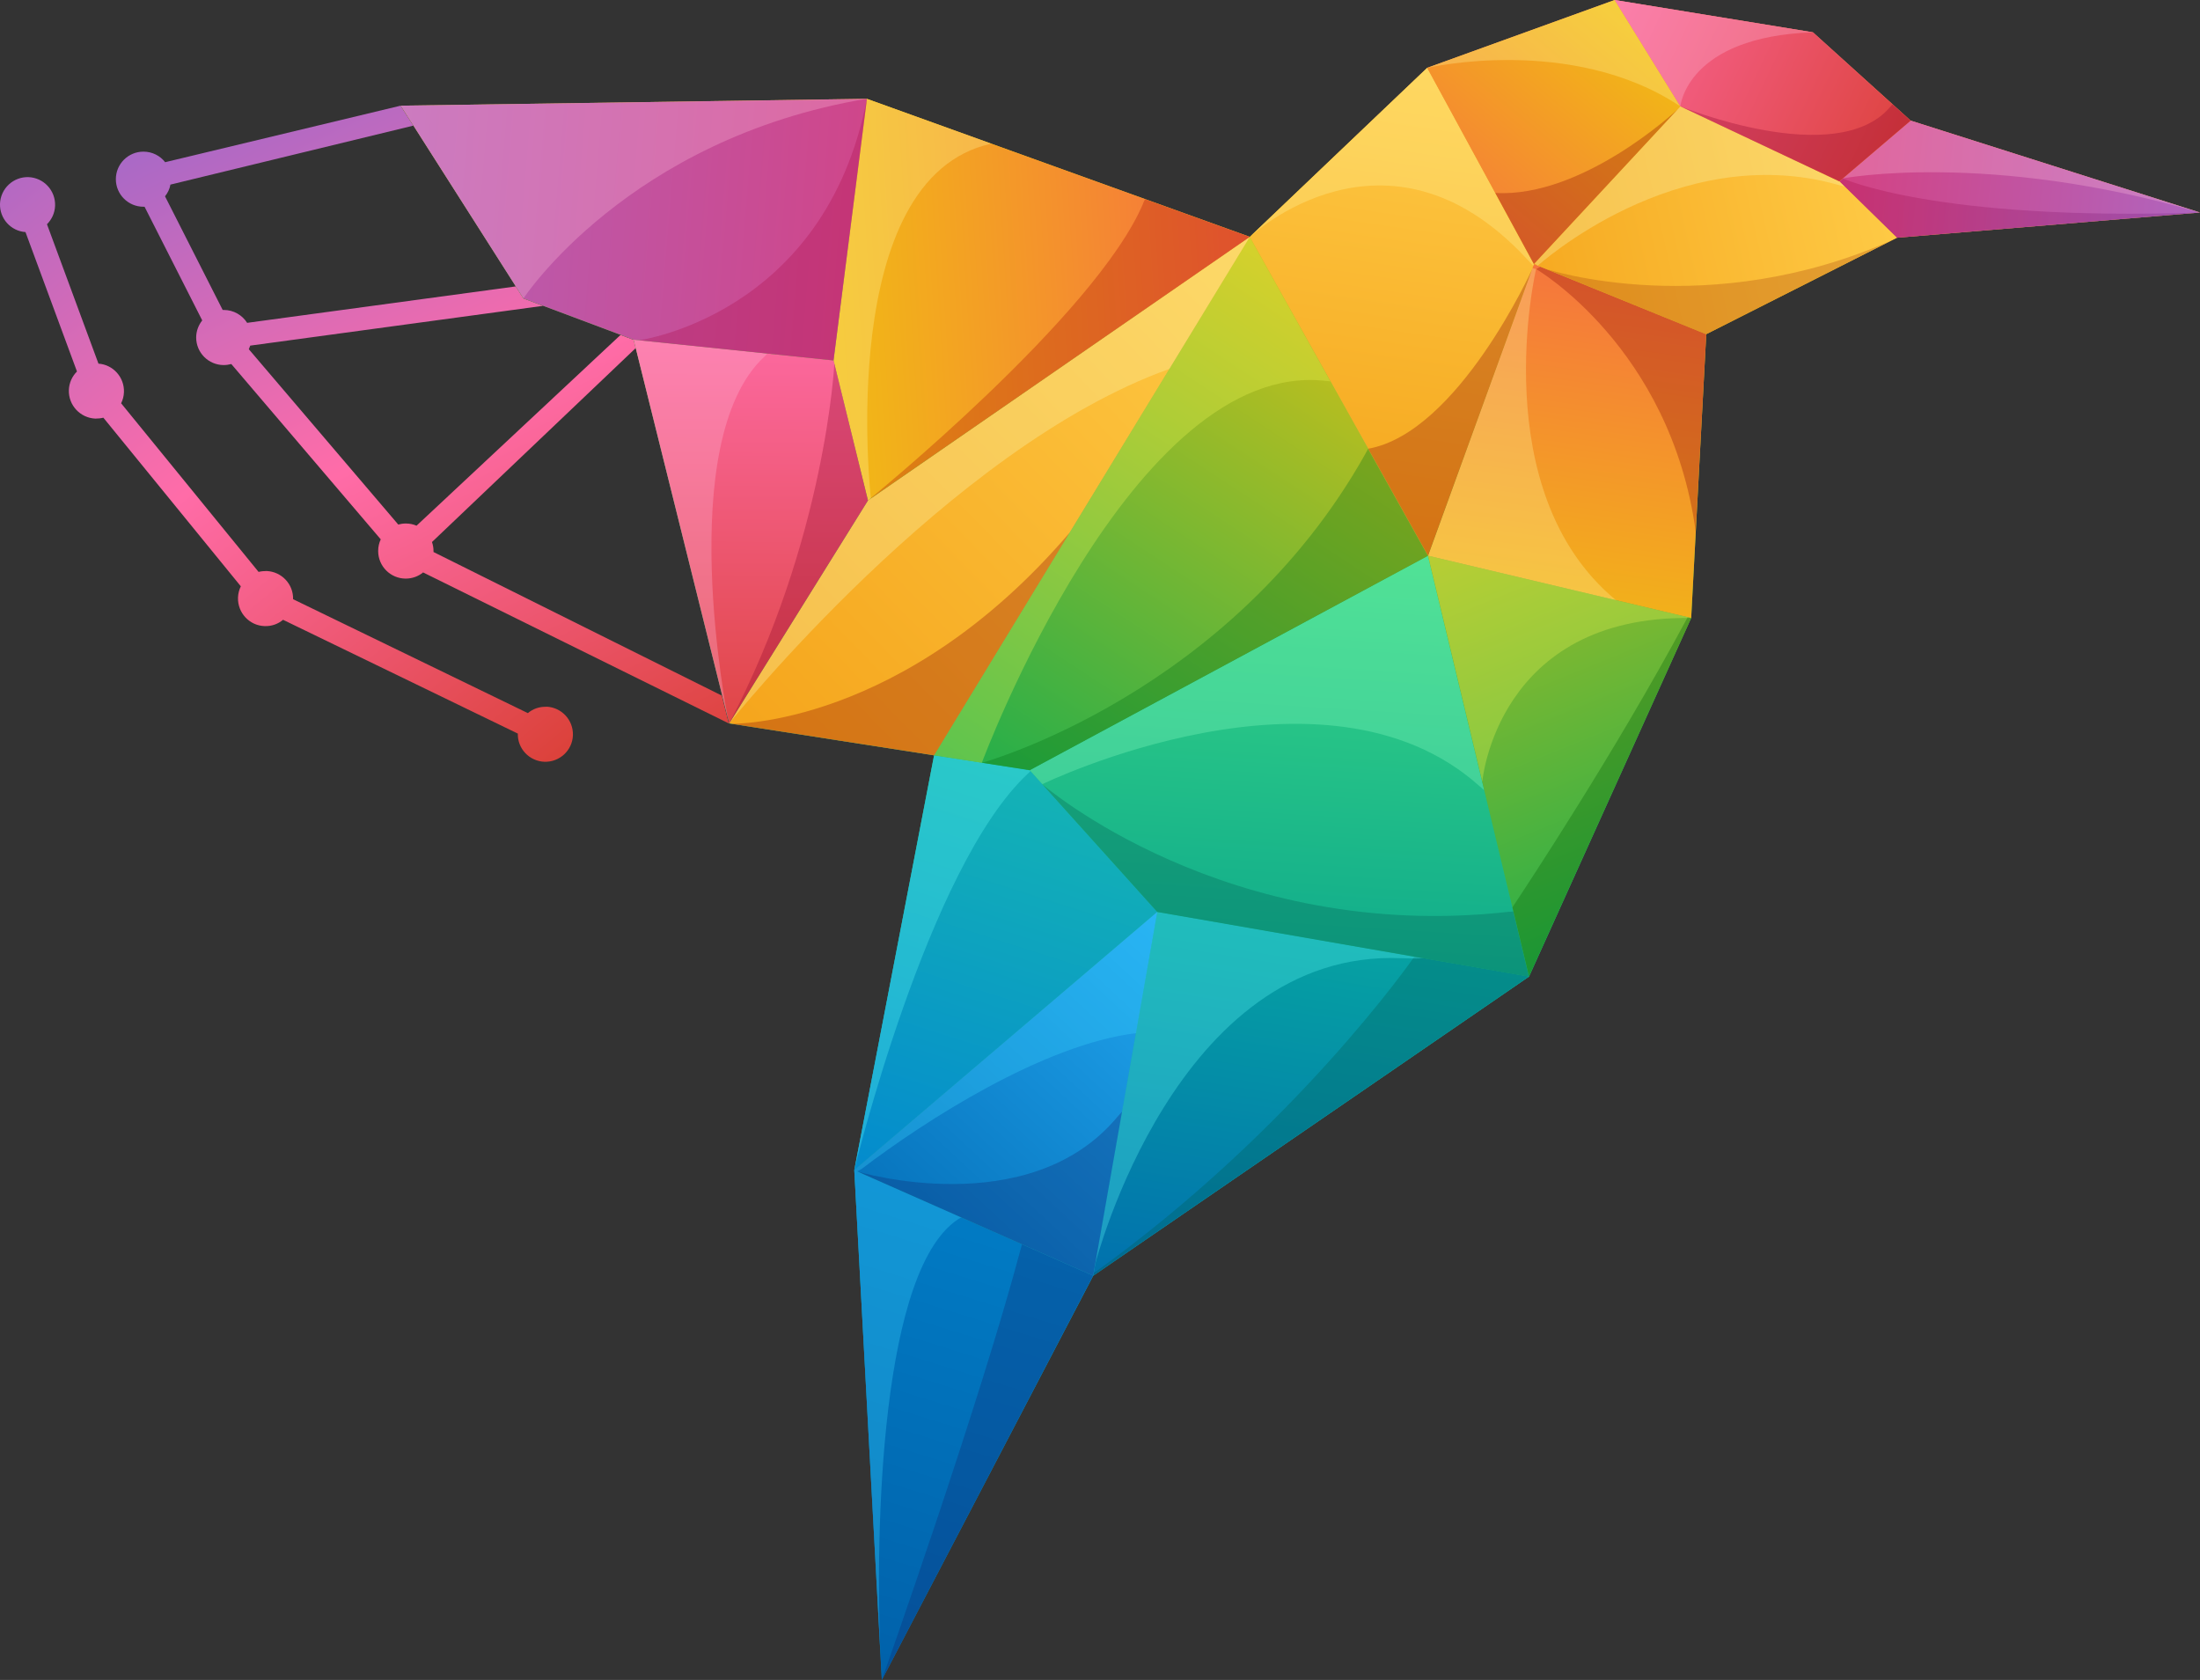 <?xml version="1.0" encoding="UTF-8"?><svg id="Layer_2" xmlns="http://www.w3.org/2000/svg" xmlns:xlink="http://www.w3.org/1999/xlink" viewBox="0 0 170.92 130.51"><rect x="0" y="0" width="170.92" height="130.51" fill="#333333" stroke="none"/><defs><linearGradient id="linear-gradient" x1="51.07" y1="65.71" x2="22.45" y2="6.62" gradientUnits="userSpaceOnUse"><stop offset="0" stop-color="#d73c2c"/><stop offset=".56" stop-color="#ff6ca8"/><stop offset="1" stop-color="#ab69c6"/></linearGradient><linearGradient id="linear-gradient-2" x1="58.04" y1="55.76" x2="57.16" y2="53.94" xlink:href="#linear-gradient"/><linearGradient id="linear-gradient-3" x1="74.5" y1="143.84" x2="106.72" y2="-15.87" gradientUnits="userSpaceOnUse"><stop offset="0" stop-color="#0067b0"/><stop offset=".35" stop-color="#17bbb0"/><stop offset=".61" stop-color="#1ebc61"/><stop offset=".81" stop-color="#f1c40f"/><stop offset="1" stop-color="#fa5c98"/></linearGradient><linearGradient id="linear-gradient-4" x1="138.19" y1="12.86" x2="174.17" y2="16.8" gradientUnits="userSpaceOnUse"><stop offset="0" stop-color="#da3c78"/><stop offset="1" stop-color="#ab69c6"/></linearGradient><clipPath id="clippath"><path d="m142.94,14.13l4.42,4.34,23.55-1.96c-20.46.69-27.75-2.65-27.75-2.65-.08.09-.15.18-.23.28" style="clip-rule:evenodd; fill:none;"/></clipPath><linearGradient id="linear-gradient-5" x1="144.1" y1="15.91" x2="171.79" y2="16.45" gradientUnits="userSpaceOnUse"><stop offset="0" stop-color="#aa0c48"/><stop offset="1" stop-color="#6e248d"/></linearGradient><linearGradient id="linear-gradient-6" x1="60.69" y1="142.99" x2="80.92" y2="78.1" gradientUnits="userSpaceOnUse"><stop offset="0" stop-color="#0057a0"/><stop offset="1" stop-color="#0287d0"/></linearGradient><linearGradient id="linear-gradient-7" x1="71.31" y1="95.93" x2="84.45" y2="54.69" gradientUnits="userSpaceOnUse"><stop offset="0" stop-color="#0287d0"/><stop offset="1" stop-color="#17bbb0"/></linearGradient><linearGradient id="linear-gradient-8" x1="98.71" y1="107.15" x2="105.01" y2="67.75" gradientUnits="userSpaceOnUse"><stop offset="0" stop-color="#0067b0"/><stop offset="1" stop-color="#07aba0"/></linearGradient><linearGradient id="linear-gradient-9" x1="98.16" y1="87.27" x2="101.31" y2="37.62" gradientUnits="userSpaceOnUse"><stop offset="0" stop-color="#009b90"/><stop offset="1" stop-color="#3edc81"/></linearGradient><linearGradient id="linear-gradient-10" x1="78.81" y1="69.17" x2="113.48" y2="16.37" gradientUnits="userSpaceOnUse"><stop offset="0" stop-color="#0eac51"/><stop offset="1" stop-color="#f1c40f"/></linearGradient><linearGradient id="linear-gradient-11" x1="131.44" y1="77.61" x2="108.32" y2="20.61" xlink:href="#linear-gradient-10"/><linearGradient id="linear-gradient-12" x1="119.82" y1="55.2" x2="126.13" y2="10.02" gradientUnits="userSpaceOnUse"><stop offset="0" stop-color="#f1c40f"/><stop offset="1" stop-color="#f75c4c"/></linearGradient><linearGradient id="linear-gradient-13" x1="103.56" y1="50.62" x2="110.92" y2=".44" gradientUnits="userSpaceOnUse"><stop offset="0" stop-color="#f39c12"/><stop offset="1" stop-color="#ffcf4b"/></linearGradient><clipPath id="clippath-1"><polygon points="119.17 20.51 132.56 25.96 147.37 18.47 142.9 14.09 130.55 8.26 119.17 20.51" style="clip-rule:evenodd; fill:none;"/></clipPath><linearGradient id="linear-gradient-14" x1="107.21" y1="23.04" x2="151.08" y2="13.06" xlink:href="#linear-gradient-13"/><linearGradient id="linear-gradient-15" x1="127.39" y1="-1.13" x2="105.85" y2="24.35" xlink:href="#linear-gradient-12"/><linearGradient id="linear-gradient-16" x1="49.7" y1="68.6" x2="104.6" y2="15.01" xlink:href="#linear-gradient-13"/><linearGradient id="linear-gradient-17" x1="59.91" y1="23.75" x2="105.62" y2="20.86" xlink:href="#linear-gradient-12"/><linearGradient id="linear-gradient-18" x1="58.13" y1="65.01" x2="58.39" y2="23.5" gradientUnits="userSpaceOnUse"><stop offset="0" stop-color="#d73c2c"/><stop offset="1" stop-color="#ff6ca8"/></linearGradient><linearGradient id="linear-gradient-19" x1="82.03" y1="19.17" x2="16.09" y2="13.66" xlink:href="#linear-gradient-4"/><linearGradient id="linear-gradient-20" x1="152.6" y1="13.42" x2="121.08" y2="-1.56" xlink:href="#linear-gradient-18"/><linearGradient id="linear-gradient-21" x1="67.82" y1="103.45" x2="94.35" y2="74.82" gradientUnits="userSpaceOnUse"><stop offset="0" stop-color="#0067b0"/><stop offset="1" stop-color="#22a7f0"/></linearGradient><linearGradient id="linear-gradient-22" x1="42.65" y1="65.46" x2="-1.22" y2="11.61" xlink:href="#linear-gradient"/></defs><g id="Icon"><g><path d="m33.68,42.88v-.06c0-.25-.04-.49-.12-.71l15.83-15.07-.16-.64-1.02-.38-15.85,14.82c-.25-.11-.53-.17-.83-.17-.21,0-.4.03-.59.08l-11.61-13.62c.04-.09.08-.19.11-.28l22.75-3.09-1.53-.58-.59-.93-20.87,2.83c-.38-.6-1.05-1-1.81-1h-.09s-4.48-8.83-4.48-8.83c.21-.26.36-.57.42-.91l18.87-4.58-.99-1.55-18.29,4.39c-.39-.5-1-.82-1.69-.82-1.18,0-2.14.96-2.14,2.14s.96,2.14,2.14,2.14h.09s4.48,8.83,4.48,8.83c-.29.37-.47.83-.47,1.33,0,1.18.96,2.14,2.14,2.14.2,0,.4-.03.59-.08l11.61,13.62c-.13.27-.2.58-.2.91,0,1.18.96,2.14,2.14,2.14.51,0,.99-.18,1.35-.48l23.75,11.73-.54-2.16-22.43-11.17Z" style="fill:url(#linear-gradient);"/><path d="m58.46,53.3l-1.81,2.9.82-.77c.18.09.4.12.62.07.48-.12.77-.6.65-1.08l-.28-1.13Z" style="fill:url(#linear-gradient-2);"/><polygon points="140.85 2.51 125.45 0 110.88 5.27 97.1 18.4 67.35 7.68 31.14 8.21 40.67 23.18 49.23 26.39 56.65 56.2 72.57 58.68 66.37 90.9 68.51 130.51 84.93 99.11 118.79 75.87 131.39 48.01 132.56 25.96 147.37 18.47 170.92 16.51 148.44 9.37 140.85 2.51" style="fill:url(#linear-gradient-3); fill-rule:evenodd;"/><polygon points="142.9 14.09 147.37 18.47 170.92 16.51 148.44 9.37 142.9 14.09" style="fill:url(#linear-gradient-4); fill-rule:evenodd;"/><g style="clip-path:url(#clippath);"><rect x="142.94" y="13.86" width="27.97" height="4.61" style="fill:url(#linear-gradient-5); opacity:.3;"/></g><path d="m143.17,13.86s11.25-2.15,27.75,2.65l-22.48-7.14-5.27,4.49Z" style="fill:#ffbcd8; fill-rule:evenodd; opacity:.3;"/><polygon points="68.51 130.51 84.93 99.11 66.37 90.9 68.51 130.51" style="fill:url(#linear-gradient-6); fill-rule:evenodd;"/><path d="m79.32,96.95c-3.23,12.18-10.81,33.56-10.81,33.56l16.41-31.4-5.52-2.44c-.03.09-.06.19-.08.29Z" style="fill:#102770; fill-rule:evenodd; opacity:.3;"/><path d="m68.39,128.25c-.37-8.98-.06-30.05,6.29-33.68l-8.31-3.68,2.02,37.35Z" style="fill:#39d5ff; fill-rule:evenodd; opacity:.3;"/><polygon points="72.57 58.68 66.37 90.9 89.91 70.84 80 59.83 72.57 58.68" style="fill:url(#linear-gradient-7); fill-rule:evenodd;"/><path d="m72.57,58.68l-6.2,32.22s5.68-23.53,13.48-30.79c.07-.07.14-.14.21-.21l-.06-.07-7.43-1.16Z" style="fill:#5efaf7; fill-rule:evenodd; opacity:.3;"/><polygon points="84.93 99.11 118.79 75.87 89.91 70.84 84.93 99.11" style="fill:url(#linear-gradient-8); fill-rule:evenodd;"/><path d="m109.78,74.46s-9.21,13.26-24.81,24.45l-.04.19,33.86-23.24-8.9-1.55s-.08.1-.11.15Z" style="fill:#005b50; fill-rule:evenodd; opacity:.3;"/><path d="m85.09,98.19s6.27-24.51,23.8-23.75c.64.03,1.23.03,1.77.01l-20.75-3.61-4.82,27.35Z" style="fill:#5efaf7; fill-rule:evenodd; opacity:.3;"/><polygon points="80 59.83 89.91 70.84 118.79 75.87 110.94 43.17 80 59.83" style="fill:url(#linear-gradient-9); fill-rule:evenodd;"/><path d="m117.27,70.83c-22,2.49-36.29-9.9-36.29-9.9l8.93,9.92,28.88,5.03-1.22-5.07c-.1.01-.2.02-.29.03Z" style="fill:#005b50; fill-rule:evenodd; opacity:.3;"/><path d="m80,59.83l.98,1.09s21.9-10.64,33.95.14c.13.12.25.22.38.33l-4.37-18.22-30.94,16.66Z" style="fill:#8effc1; fill-rule:evenodd; opacity:.3;"/><polygon points="72.57 58.68 80 59.83 110.94 43.17 97.1 18.4 72.57 58.68" style="fill:url(#linear-gradient-10); fill-rule:evenodd;"/><path d="m106.12,35.18c-10.47,18.75-29.83,24.08-29.83,24.08l3.71.58,30.94-16.66-4.65-8.31c-.06.11-.12.21-.18.32Z" style="fill:#006c11; fill-rule:evenodd; opacity:.3;"/><path d="m72.57,58.68l3.71.58s11.65-31.39,26.71-29.67c.13.01.25.02.37.04l-6.27-11.22-24.53,40.28Z" style="fill:#ecf955; fill-rule:evenodd; opacity:.3;"/><polygon points="118.79 75.87 131.39 48.01 110.94 43.17 118.79 75.87" style="fill:url(#linear-gradient-11); fill-rule:evenodd;"/><path d="m130.97,48.22c-5.46,10.15-12.18,20.33-13.47,22.27l1.29,5.37,12.6-27.85-.27-.06c-.05.09-.1.17-.15.27Z" style="fill:#005c01; fill-rule:evenodd; opacity:.3;"/><path d="m115.16,60.73s1.12-12.93,16.23-12.72l-20.44-4.84,4.21,17.56Z" style="fill:#ecf955; fill-rule:evenodd; opacity:.3;"/><polygon points="110.94 43.17 131.39 48.01 132.56 25.96 119.17 20.51 110.94 43.17" style="fill:url(#linear-gradient-12); fill-rule:evenodd;"/><path d="m119.34,20.9s10.44,6.09,12.4,20.38l.82-15.31-12.89-5.25-.32.19Z" style="fill:#870000; fill-rule:evenodd; opacity:.3;"/><path d="m119.34,20.9c-.1-.02-.19-.04-.29-.07l-8.11,22.34,14.61,3.46c-10.25-8.46-6.21-25.73-6.21-25.73Z" style="fill:#fef7a2; fill-rule:evenodd; opacity:.3;"/><polygon points="97.1 18.4 110.94 43.17 119.17 20.51 110.88 5.27 97.1 18.4" style="fill:url(#linear-gradient-13); fill-rule:evenodd;"/><path d="m106.3,34.86l4.65,8.31,8.08-22.25s-5.73,12.69-12.73,13.94Z" style="fill:#870000; fill-rule:evenodd; opacity:.3;"/><path d="m97.1,18.4s10.58-10,21.46,1.65c.19.21.38.41.56.6l.05-.14-8.29-15.24-13.79,13.14Z" style="fill:#fef7a2; fill-rule:evenodd; opacity:.3;"/><g style="clip-path:url(#clippath-1);"><rect x="119.17" y="8.26" width="28.2" height="17.7" style="fill:url(#linear-gradient-14);"/></g><path d="m120.1,20.89l12.46,5.08,14.54-7.36h0c-14.37,6.43-26.95,2.3-27,2.28Z" style="fill:#a84410; fill-rule:evenodd; opacity:.3;"/><path d="m130.55,8.26l-11.33,12.2c.15.11.23.17.25.18h0s10.78-9.78,23.26-6.3c.2.05.39.1.58.15l-.41-.4-12.35-5.83Z" style="fill:#f9fcba; fill-rule:evenodd; opacity:.3;"/><polygon points="110.88 5.27 119.17 20.51 130.55 8.26 125.45 0 110.88 5.27" style="fill:url(#linear-gradient-15); fill-rule:evenodd;"/><path d="m119.17,20.51l11.15-12s-7.32,6.87-14.15,6.48l3,5.52Z" style="fill:#870000; fill-rule:evenodd; opacity:.3;"/><path d="m110.88,5.27s11.24-2.61,19.66,2.99l-5.1-8.26-14.56,5.27Z" style="fill:#fef7a2; fill-rule:evenodd; opacity:.3;"/><polygon points="56.65 56.2 72.57 58.68 97.1 18.4 67.43 38.88 56.65 56.2" style="fill:url(#linear-gradient-16); fill-rule:evenodd;"/><path d="m56.81,56.23l15.76,2.45,10.53-17.3c-12.96,15.15-26.29,14.85-26.29,14.85Z" style="fill:#870000; fill-rule:evenodd; opacity:.3;"/><path d="m56.65,56.2s17.08-21.42,34.2-27.54l6.25-10.26-29.66,20.48-10.78,17.32Z" style="fill:#f9fcba; fill-rule:evenodd; opacity:.3;"/><polygon points="64.76 28 67.43 38.88 97.1 18.4 67.35 7.68 64.76 28" style="fill:url(#linear-gradient-17); fill-rule:evenodd;"/><path d="m88.82,15.79c-3.68,8.72-21.39,23.09-21.39,23.09l29.66-20.48-8.13-2.93c-.05.11-.1.21-.15.32Z" style="fill:#a70c00; fill-rule:evenodd; opacity:.3;"/><path d="m64.76,28l2.68,10.88.22-.15s-2.83-24.91,9.36-27.57l-9.66-3.48-2.6,20.32Z" style="fill:#fef7a2; fill-rule:evenodd; opacity:.3;"/><polygon points="49.23 26.39 56.65 56.2 67.43 38.88 64.76 28 49.23 26.39" style="fill:url(#linear-gradient-18); fill-rule:evenodd;"/><path d="m56.65,56.2l10.78-17.32-2.61-10.62s-.67,13.64-8.17,27.94Z" style="fill:#8a0028; fill-rule:evenodd; opacity:.3;"/><path d="m56.54,55.74s-4.26-21.39,2.83-28.02c.09-.08.17-.17.24-.25l-10.38-1.07,7.3,29.35Z" style="fill:#ffbcd8; fill-rule:evenodd; opacity:.3;"/><polygon points="40.67 23.18 49.23 26.39 64.76 28 67.35 7.68 31.14 8.21 40.67 23.18" style="fill:url(#linear-gradient-19); fill-rule:evenodd;"/><path d="m49.61,26.43l15.14,1.57,2.6-20.32c-3.25,16.84-17.74,18.76-17.74,18.76Z" style="fill:#aa0c48; fill-rule:evenodd; opacity:.3;"/><path d="m40.67,23.18s8.14-12.41,26.68-15.51l-36.22.54,9.53,14.97Z" style="fill:#ffbcd8; fill-rule:evenodd; opacity:.3;"/><polygon points="125.45 0 130.55 8.26 142.9 14.09 148.44 9.37 140.85 2.51 125.45 0" style="fill:url(#linear-gradient-20); fill-rule:evenodd;"/><path d="m146.84,8.32c-4.18,4.89-16.29-.06-16.29-.06l12.35,5.83,5.54-4.72-1.41-1.27c-.06.07-.13.15-.19.22Z" style="fill:#8a0028; fill-rule:evenodd; opacity:.3;"/><path d="m130.55,8.26s.48-5.41,10.3-5.75l-15.4-2.51,5.1,8.26Z" style="fill:#ffbcd8; fill-rule:evenodd; opacity:.3;"/><polygon points="84.93 99.11 89.91 70.84 66.37 90.9 84.93 99.11" style="fill:url(#linear-gradient-21); fill-rule:evenodd;"/><path d="m66.63,91.02l18.29,8.09,2.25-12.75c-.12.13-.25.28-.38.43-6.86,8.21-20.16,4.23-20.16,4.23Z" style="fill:#102770; fill-rule:evenodd; opacity:.3;"/><path d="m66.6,91c.11-.06.21-.12.33-.18,4.99-3.8,14.14-9.67,21.33-10.56l1.66-9.42-23.54,20.06.22.1Z" style="fill:#39d5ff; fill-rule:evenodd; opacity:.3;"/><path d="m42.45,54.91c-.55-.02-1.05.16-1.44.49l-18.24-8.85c.03-1.17-.89-2.14-2.06-2.19-.21,0-.42.02-.62.07l-10.68-13.1c.13-.26.21-.55.22-.87.04-1.15-.84-2.13-1.98-2.21l-4-10.83c.37-.37.61-.87.63-1.44.04-1.18-.88-2.17-2.06-2.22C1.04,13.72.05,14.64,0,15.82c-.04,1.16.84,2.13,1.98,2.21l4,10.83c-.37.37-.61.87-.63,1.44-.04,1.18.88,2.17,2.06,2.22.21,0,.42-.02.62-.07l10.68,13.1c-.13.26-.21.56-.22.87-.04,1.18.88,2.18,2.06,2.22.55.02,1.05-.16,1.44-.49l18.24,8.84c-.03,1.17.89,2.14,2.06,2.19,1.18.04,2.18-.88,2.22-2.06.04-1.18-.88-2.17-2.06-2.22Z" style="fill:url(#linear-gradient-22);"/></g></g></svg>